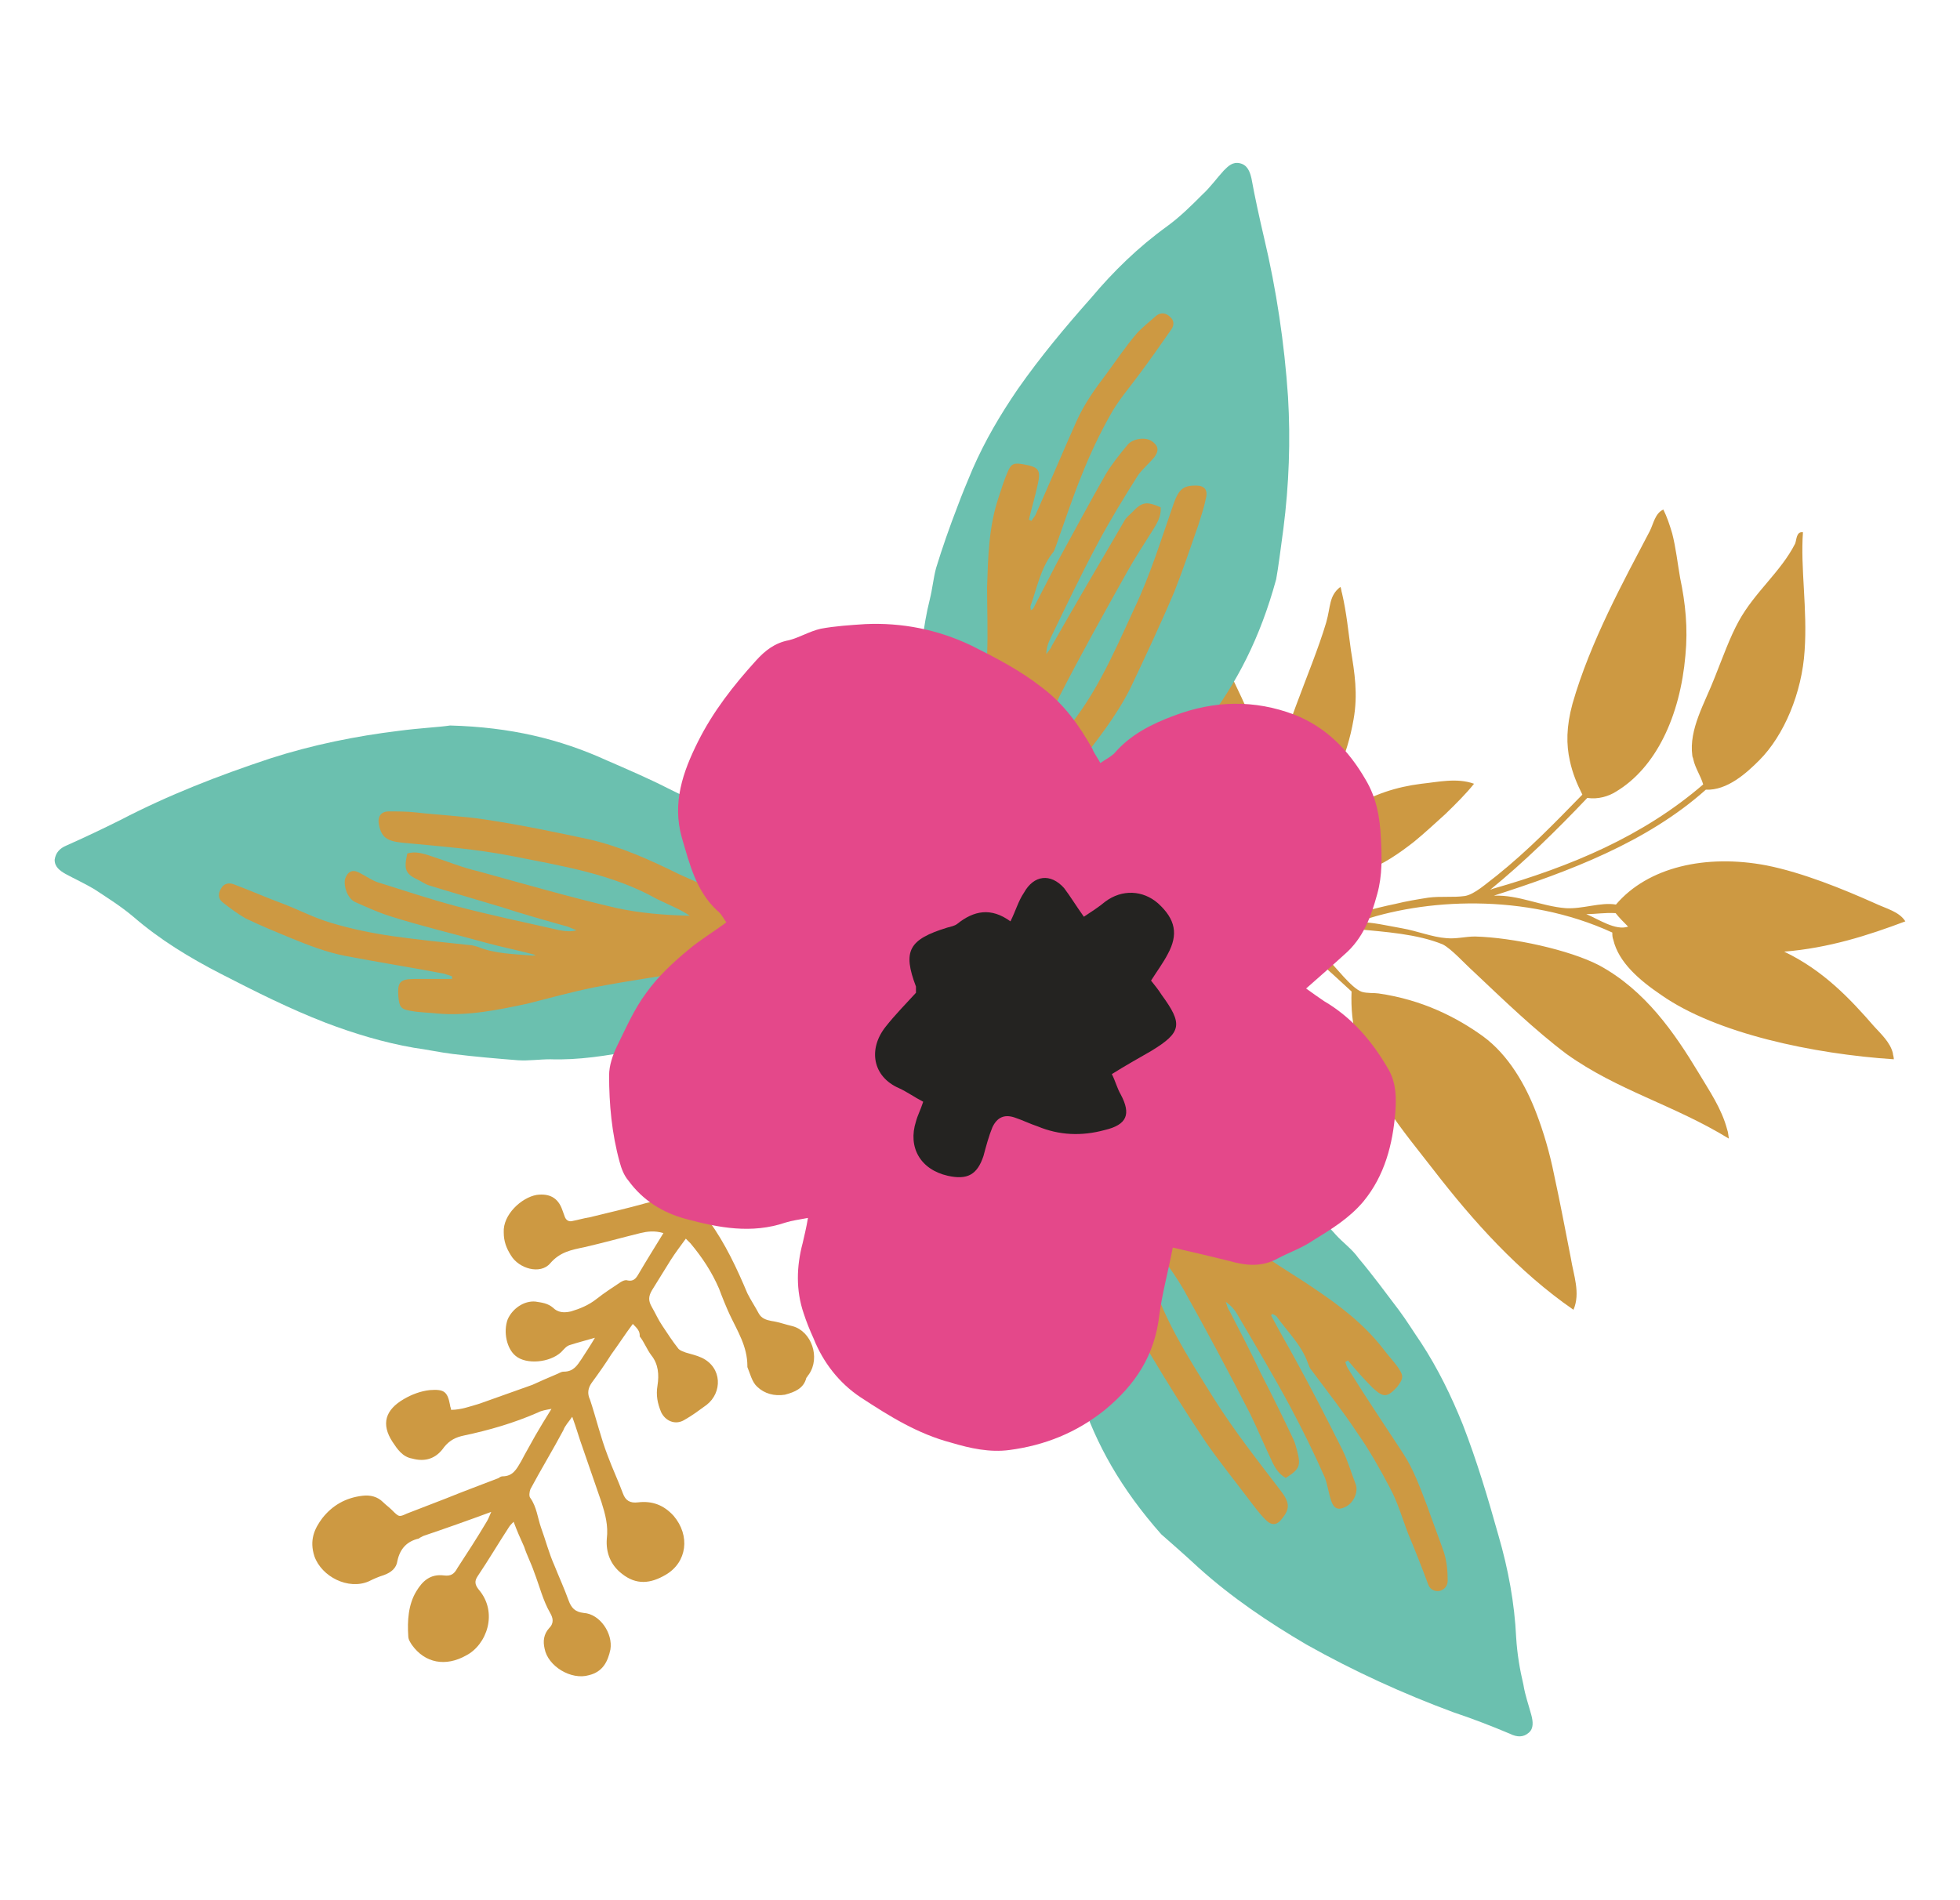 <svg xmlns="http://www.w3.org/2000/svg" xmlns:xlink="http://www.w3.org/1999/xlink" id="Calque_1" x="0px" y="0px" viewBox="0 0 595.3 577.2" style="enable-background:new 0 0 595.3 577.2;" xml:space="preserve"><style type="text/css">	.st0{fill:#CD9942;}	.st1{fill:#6BC0AF;}	.st2{fill:#E4488A;}	.st3{fill:#242321;}</style><g>	<path class="st0" d="M481.8,277.7c3.8,1.6,8.9,5.1,12.7,3.8c-1.4-1.4-2.7-2.7-3.8-4.1C487.5,277.2,484.8,277.7,481.8,277.7   M578.7,279.9c-11.4,4.3-23.3,8.1-36.8,9.2c11.9,5.7,20,14.3,27.3,22.7c2.2,2.4,4.9,4.9,5.7,8.1c0,0.5,0.3,1.1,0.3,1.9  c-24.4-1.6-53.9-7.8-70.6-19.5c-6.8-4.6-13-10-14.6-16.8c-0.3-0.8-0.3-1.4-0.3-2.2c-26.5-12.2-57.4-10.3-77.4-3.2  c4.6,0,8.9,1.1,13.5,1.9c4.6,0.8,9.2,2.7,13.5,3c3,0.3,5.7-0.5,8.7-0.5c11.6,0.3,28.7,4.1,37.6,8.7c14.1,7.6,23,20.6,30.3,32.7  c3.2,5.4,7,10.8,8.7,17.3c0.3,0.8,0.3,1.6,0.5,2.7c-16.8-10.3-33.8-14.6-49.3-25.7c-9.7-7.3-19.2-16.5-28.1-24.9  c-3-2.7-6.8-7-9.5-8.4c-7.8-3.2-17.6-3.8-25.7-4.6c-8.4-0.8-16.2-1.4-23,0.3c5.1,2.4,8.9,4.9,13.3,8.4c2.7,2.4,7.6,9.2,10.8,10.3  c1.6,0.5,3.8,0.3,5.1,0.5c13.3,1.9,23.8,7.3,31.7,13c7.8,5.7,13,14.9,16.2,23.3c2.2,5.7,4.1,12.2,5.4,18.7  c1.9,8.7,3.5,17.3,5.1,25.4c0.8,5.1,3,10.6,0.8,15.7c-16.8-11.6-30.6-27.1-42.5-42.5c-9.2-11.9-20-24.1-23.5-40.1  c-1.1-4.3-1.6-8.9-1.4-14.1c-3.5-3.2-7-6.5-11.1-10c-3.8-3-8.9-7.8-14.1-8.4c-2.7-0.3-7.6,1.4-10.8,2.4c-8.9,2.4-18.4,5.7-26.8,8.1  c-0.3-0.5-0.5-1.4-0.5-1.9c2.2-0.5,4.6-1.4,6.8-1.9c3.2-1.1,7.3-1.4,9.5-3c3.2-1.9,6.2-6.2,9.2-9.2c3-3.2,7.3-6.5,8.9-10.3  c3-7.3,0-14.3-1.1-20c-13-6.5-24.6-16.2-27.9-30c-1.1-4.1-1.1-8.4-0.5-13.3c0.5-3.8,2.2-8.1,3-12.7c0.8-4.1,0.5-8.4,2.7-11.4  c4.3,3.5,6.5,8.9,9.5,13.5c2.7,4.9,5.4,9.5,7.8,14.6s6,12.2,7.6,19.8c1.1,4.9,1.6,9.7,0.8,14.1c-0.3,1.1-1.1,2.4-1.1,3.8  c0,1.6,0.3,3.2,0.5,4.9c0.3,0.5,0.3,1.4,0.5,1.9c0.3,0.5,0.3,1.4,0.5,1.9c0.5,2.4,1.1,5.1,0.5,7.8c1.6-3,3.2-6.5,4.9-10  c-1.4-1.6-2.4-3.2-2.7-5.1c-0.3-1.6-0.5-3.5-0.3-5.7c1.9-16.8,11.9-36.5,16.5-52c1.4-4.9,0.8-8.1,4.3-10.8c0.3,0.5,0.3,1.4,0.5,1.9  c1.4,6,1.9,11.6,2.7,17.3c1.1,6.8,2.2,13.3,0.8,21.1c-1.9,11.1-6.8,22.2-13,28.4c-2.2,2.2-5.4,3.2-7.3,5.7c-3,4.6-3.8,10.6-7,14.1  c4.1-2.2,8.7-3.5,12.7-5.7c7.3-13.8,20-21.1,35.2-23c4.9-0.5,10.8-1.9,16,0c-2.4,3-5.4,6-8.7,9.2c-3,2.7-6.2,5.7-9.5,8.4  c-8.7,6.8-20.6,14.6-33.3,7.8c-5.1,2.4-11.4,3.5-16,7.3c-4.9,4.1-8.1,10-12.7,13.8c5.7-1.6,11.4-3.5,17.3-4.6  c6.5-1.1,13-0.3,19.5-1.1c6.2-0.8,13-3,19.5-4.3c3.2-0.8,6.8-1.4,10-1.9c3.8-0.5,7.6,0,11.1-0.5c3-0.5,6.5-3.8,9.7-6.2  c9.7-7.8,17.6-16,26-24.6c-1.6-3.2-3-6.5-3.8-10.3c-1.1-4.9-1.1-10.3,0.8-17.3c5.4-18.9,15.7-37.6,23.5-52.5  c1.1-2.2,1.6-5.4,4.1-6.5c1.1,2.2,1.9,4.6,2.7,7.3c1.1,4.3,1.6,8.9,2.4,13.5c1.6,7.6,2.4,15.2,1.6,23.5  c-1.6,18.4-8.9,34.1-21.1,41.4c-2.2,1.4-5.4,2.4-8.7,1.9c-9.5,10-19.2,19.5-29.5,27.9l0.8-0.3c23.8-6.8,45.7-16,63.9-31.7  c-0.8-2.7-2.4-4.9-3-7.6c0-0.3-0.3-0.8-0.3-1.1c-1.1-8.1,3.8-16,6.8-23.8c2.4-6,4.6-12.2,7.3-17.1c4.9-8.9,12.7-14.9,17.1-23.5  c0.5-1.1,0.3-3.8,2.4-3.5c-0.8,10.8,1.4,23.5,0.5,36c-0.8,12.7-6.2,25.7-13.8,33.3c-3.8,3.8-9.7,9.2-16.2,8.9  c-17.9,16-41.7,24.9-64.4,32.2c7.6-0.3,14.3,3.2,21.9,3.8c5.1,0.3,10.6-1.9,15.2-1.1c9.7-11.4,27.3-15.4,45.7-11.9  c11.1,2.2,23.5,7.3,32.7,11.4C573,276.1,576.8,276.9,578.7,279.9"></path>	<path class="st0" d="M192.2,402.2c-2.4,3.2-4.3,6.2-6.5,9.2c-1.9,3-3.8,5.7-6,8.7c-1.1,1.6-1.4,3.2-0.5,5.1  c1.9,5.7,3.2,11.4,5.4,17.1c1.4,3.8,3.2,7.6,4.6,11.4c0.8,2.2,2.2,3,4.6,2.7c4.3-0.5,7.8,0.8,10.8,4.1c5.1,6,4.1,14.1-2.4,17.9  c-4.6,2.7-8.9,3.2-13.3-0.3c-3.5-2.7-4.9-6.5-4.6-10.6c0.5-4.1-0.5-7.6-1.6-11.1c-1.9-5.4-3.8-11.1-5.7-16.5c-1.1-3-1.9-6-3.2-9.5  c-1.1,1.6-2.2,2.7-2.7,4.1c-3.2,6-6.8,11.9-10,17.9c-0.3,0.8-0.5,2.2,0,2.7c1.9,2.7,2.2,6,3.2,8.9c1.4,3.8,2.4,7.8,4.1,11.6  c1.4,3.5,3,7,4.3,10.6c0.8,2.2,1.9,3.5,4.6,3.8c4.9,0.3,8.9,6.2,8.1,11.1c-0.8,3.8-2.4,6.8-6.5,7.8c-5.4,1.6-12.5-2.7-13.5-8.1  c-0.5-2.2-0.3-4.3,1.4-6.2c1.6-1.6,1.1-3.2,0.3-4.6c-2.2-3.8-3.2-8.1-4.9-12.5c-0.8-2.4-2.2-5.1-3-7.6c-1.1-2.4-2.2-4.9-3.2-7.6  c-0.5,0.5-1.1,1.1-1.4,1.6c-3.2,4.9-6.2,10-9.5,14.9c-1.1,1.6-0.8,2.7,0.3,4.1c6,7,2.4,16.8-3.8,20c-6.2,3.5-12.5,2.4-16.5-3.2  c-0.5-0.8-1.1-1.6-1.1-2.7c-0.3-4.6,0-9.5,2.4-13.5c1.9-3.2,4.3-5.4,8.4-4.9c2.2,0.3,3.2-0.5,4.1-2.2c3-4.6,6-9.2,8.9-14.1  c0.5-0.8,0.8-1.6,1.4-3c-7.3,2.7-14.1,5.1-20.6,7.3c-0.5,0.3-1.1,0.5-1.4,0.8c-3.5,0.8-5.7,3-6.5,6.8c-0.3,2.2-1.9,3.5-4.1,4.3  c-1.6,0.5-3,1.1-4.6,1.9c-6.2,2.7-14.3-1.4-16.5-7.6c-1.6-4.9,0-8.4,2.4-11.6c3-3.8,7-6.2,12.2-6.8c2.4-0.3,4.6,0.3,6.2,1.9  c0.8,0.8,1.9,1.6,2.7,2.4c2.2,2.2,2.2,2.2,4.6,1.1c4.1-1.6,7.8-3,11.9-4.6c5.4-2.2,10.6-4.1,16-6.2c0.3-0.3,0.8-0.5,1.1-0.5  c3.2,0,4.3-2.2,5.7-4.6c1.4-2.7,3-5.4,4.3-7.8c1.4-2.4,3-5.1,4.9-8.1c-1.6,0.3-3,0.5-4.1,1.1c-7.3,3.2-14.9,5.4-22.5,7  c-2.4,0.5-4.3,1.4-6,3.5c-2.4,3.5-5.7,4.6-9.7,3.5c-3-0.5-4.6-3-6-5.1c-3.5-5.4-2.2-9.7,3.5-13c2.4-1.4,5.1-2.4,7.8-2.7  c4.3-0.3,5.4,0.3,6.2,4.6c0,0.5,0.3,0.8,0.3,1.4c3,0,6-1.1,8.7-1.9c5.4-1.9,10.6-3.8,16-5.7c2.4-1.1,4.9-2.2,7.3-3.2  c0.8-0.3,1.4-0.8,2.2-0.8c3,0,4.1-1.9,5.4-3.8c1.4-2.2,2.7-4.1,4.1-6.5c-2.7,0.8-5.1,1.4-7.6,2.2c-1.1,0.3-1.9,1.4-2.7,2.2  c-3.5,3.2-10.6,3.8-13.8,1.1c-2.7-2.2-3.8-7.3-2.4-11.1c1.4-3.2,4.9-5.7,8.4-5.4c1.9,0.3,3.8,0.5,5.4,1.9c1.4,1.4,3.2,1.6,5.4,1.1  c2.7-0.8,5.4-1.9,7.8-3.8c2.4-1.9,4.9-3.5,7.3-5.1c0.5-0.3,1.4-0.8,2.2-0.5c1.6,0.3,2.4-0.5,3.2-1.9c2.4-4.1,4.9-8.1,7.6-12.5  c-2.7-0.8-4.9-0.5-7,0c-5.7,1.4-11.4,3-17.1,4.3c-3.8,0.8-7.3,1.4-10.3,4.9c-3,3.5-9.5,1.6-11.9-2.4c-1.4-2.2-2.2-4.3-2.2-7  c-0.3-5.4,5.4-10.6,10-11.4c3.8-0.5,6.5,0.8,7.8,4.6c0.3,0.8,0.5,1.4,0.8,2.2c0.5,1.1,1.4,1.4,2.4,1.1c1.6-0.3,3.2-0.8,5.1-1.1  c5.7-1.4,11.4-2.7,17.1-4.3c3.5-0.8,7-1.9,10.8-2.7c3-0.5,4.9-2.4,6.5-4.6c4.1-5.7,8.1-11.4,11.9-17.1c2.7-3.8,5.4-7.3,8.1-11.1  c1.1-1.4,1.9-3,3-4.3c0.5-0.5,0.8-1.4,1.4-1.9c0.5-0.5,1.6-1.1,2.2-0.8c0.5,0.3,1.1,1.4,1.1,2.2c0.3,3.5-0.5,6.8-3,9.2  c-3.2,3.2-5.7,7.3-8.1,11.4c-1.6,3-3.5,6-5.7,8.7c-2.7,3.8-5.7,7.3-8.7,11.1c-1.9,2.4-2.2,2.7-0.3,5.4c4.9,6.8,8.4,14.3,11.6,21.9  c1.1,2.2,2.4,4.1,3.5,6.2c0.8,1.4,2.2,1.9,3.8,2.2c2.2,0.3,4.3,1.1,6.5,1.6c5.7,1.6,8.4,9.5,4.9,14.6c-0.3,0.3-0.5,0.8-0.8,1.1  c-0.8,3.2-3.5,4.3-6.5,5.1c-3.2,0.5-6.2-0.3-8.4-2.4c-1.6-1.4-2.2-4.1-3-6v-0.3c0-6-3-10.6-5.4-15.7c-1.1-2.4-2.2-5.1-3.2-7.8  c-2.2-5.1-5.1-9.5-8.7-13.8c-0.3-0.3-0.8-0.8-1.4-1.4c-1.6,2.2-3.2,4.3-4.6,6.5c-1.9,3-3.8,6.2-5.7,9.2c-1.1,1.9-1.1,3.2,0,5.1  c1.1,1.9,1.9,3.8,3.2,5.7c1.6,2.4,3,4.6,4.9,7c0.5,0.5,1.4,0.8,2.2,1.1c1.6,0.5,3.2,0.8,4.9,1.6c6.2,3,6.2,10.6,1.4,14.3  c-2.2,1.6-4.3,3.2-6.8,4.6c-2.7,1.6-5.7,0.3-7-2.4c-1.1-2.7-1.6-5.1-1.1-8.1c0.5-3.2,0.3-6.5-1.9-9.2c-1.4-1.9-2.2-4.1-3.5-5.7  C194.4,404.4,193.6,403.6,192.2,402.2z"></path>	<path class="st1" d="M16.6,261.2c0.3-2.2,1.6-3.5,3.5-4.3c5.4-2.4,11.1-5.1,16.5-7.8c14.6-7.6,29.8-13.5,45.5-18.7  c12.7-4.1,26-6.8,39.2-8.4c6-0.8,12.2-1.1,15.4-1.6c18.4,0.5,33.3,4.1,47.6,10.6c6.2,2.7,12.5,5.4,18.4,8.4  c9.2,4.6,18.4,8.9,27.3,14.3c9.7,6,20.3,11.1,30.3,16.5c6,3.2,11.6,6.8,17.6,10.3c3,1.6,6,3.2,8.9,4.9c3.5,1.9,3.8,6.8,0.5,8.9  c-0.5,0.5-1.6,0.8-2.2,0.5c-2.2-1.1-3.5,0-5.4,0.8c-3.2,1.1-6.2,2.4-9.5,3.2c-8.4,2.2-17.1,4.1-25.7,6.2c-6,1.6-11.9,3.5-17.9,5.4  c-6.8,1.9-13.8,3.8-20.8,5.7c-4.3,1.1-8.7,1.9-13,3c-8.4,1.6-17.1,3-25.7,2.7c-3.2,0-6.5,0.5-9.7,0.3c-6.5-0.5-13.3-1.1-19.8-1.9  c-4.1-0.5-8.1-1.4-11.9-1.9c-9.2-1.6-18.1-4.3-26.8-7.6c-11.1-4.3-21.4-9.5-31.9-14.9c-9.5-4.9-18.4-10.3-26.5-17.3  c-3.8-3.2-7.8-5.7-11.9-8.4c-2.7-1.6-5.7-3-8.7-4.6C18.2,264.5,16.6,263.4,16.6,261.2z"></path>	<path class="st0" d="M163,290.2c-5.1-1.4-10.3-2.4-15.4-3.8c-9.7-2.7-19.8-5.1-29.2-8.1c-3.5-1.1-7-2.7-10.6-4.3  c-2.2-1.1-3.5-4.6-3-7c0.8-2.2,2.2-3,4.3-1.9c2.2,1.1,4.3,2.7,6.5,3.2c7.6,2.4,15.2,4.9,23,7c10.3,2.7,20.8,4.9,31.4,7.3  c1.6,0.3,3.5,0.5,5.1,0c-0.8-0.3-1.9-0.8-2.7-1.1c-6.8-1.9-13.5-3.8-20.3-6c-7.3-2.2-14.6-4.3-21.7-6.5c-1.1-0.3-2.2-1.1-3.2-1.6  c-4.1-1.9-4.6-3.2-3.5-8.1c2.4-0.8,4.9,0,7.3,0.8c4.9,1.6,9.5,3.5,14.3,4.6c13.8,3.8,27.6,7.8,41.7,11.1c7.3,1.6,14.6,2.2,22.5,2.4  c-1.6-1.1-3.2-1.9-4.9-2.7c-1.6-0.8-3.5-1.6-5.1-2.4c-13.5-7.6-28.7-10-43.8-13c-11.1-2.2-22.2-3-33.6-4.1c-4.6-0.5-6.2-1.6-7-5.4  c-0.5-2.4,0.5-4.1,3-4.1c2.7,0,5.4,0,8.1,0.3c7,0.8,14.3,1.1,21.4,2.2c10.6,1.6,21.1,3.8,31.4,6c9.5,2.2,18.4,6.2,27.3,10.6  c3.5,1.6,7,3,10.3,4.9c1.6,0.8,3,1.6,4.6,2.7c5.1,4.1,10.8,6.5,17.3,7.6c3.8,0.5,6,3.2,5.7,6.5c-0.5,3.8-3.2,5.7-7,5.7  s-7.8,0.3-11.6,0.5c-2.4,0.3-4.9,0.3-7.3,0.5c-1.1,0-2.4,0-3.5,0.3c-11.6,1.9-23.3,3.5-34.6,5.7c-6.8,1.4-13.3,3.2-20,4.9  c-8.9,1.9-18.1,3.8-27.3,3c-2.7-0.3-5.4-0.3-8.1-0.8c-3-0.5-3.5-1.1-3.8-4.3c-0.3-4.3,0.3-5.4,4.9-5.4c3.8,0,7.6,0,11.4,0  c0-0.3,0-0.5,0-0.8c-0.8-0.3-1.6-0.5-2.4-0.8c-10-1.9-20-3.5-30-5.4c-5.7-1.1-11.1-3.2-16.5-5.4c-4.6-1.9-9.2-3.8-13.8-6  c-2.4-1.4-4.6-3-7-4.9c-1.4-1.1-1.4-2.7-0.5-4.1c0.8-1.6,2.4-1.9,3.8-1.4c5.1,1.9,10,4.1,15.2,6c4.9,1.9,9.5,4.3,14.3,5.7  c6.2,1.9,12.7,3.2,18.9,4.1c7.8,1.1,15.7,1.9,23.3,2.7c0.8,0,1.6,0.3,2.4,0.5c5.4,2.2,11.1,2.2,16.8,2.7c0.5,0,1.1-0.3,1.6-0.3  L163,290.2z"></path>	<path class="st1" d="M352.7,466.1c-12.2-13.8-19.8-27.3-24.6-42c-2.2-6.5-4.6-12.7-6.5-19.2c-3-9.7-6.2-19.5-8.1-29.8  c-2.2-11.4-5.7-22.2-8.4-33.6c-1.6-6.5-3-13.3-4.3-19.8c-0.8-3.2-1.6-6.5-2.7-9.7c-1.1-3.8,2.4-7.3,6.2-6.5  c0.8,0.3,1.6,0.8,1.9,1.4c0.5,2.2,2.4,2.7,4.1,3.5c3,1.4,6.2,3,8.9,4.9c7.3,4.9,14.6,9.7,21.9,14.6c5.1,3.2,10.8,6.2,16,9.5  c6.2,3.8,12.2,7.6,18.1,11.4c3.8,2.4,7.3,4.9,11.1,7.6c7,5.1,13.8,10.3,19.5,16.8c2.2,2.4,4.9,4.3,6.8,7  c4.3,5.1,8.1,10.3,12.2,15.7c2.4,3.2,4.6,6.8,6.8,10c5.1,7.8,9.2,16.2,12.7,24.9c4.3,11.1,7.6,22.2,10.8,33.6  c3,10.3,4.9,20.6,5.4,31.1c0.3,4.9,1.1,9.7,2.2,14.3c0.5,3.2,1.6,6.2,2.4,9.2c0.5,1.9,0.8,4.1-0.8,5.4c-1.6,1.4-3.5,1.4-5.7,0.3  c-5.7-2.4-11.4-4.6-17.1-6.5c-15.4-5.7-30.3-12.5-44.7-20.6c-11.6-6.8-22.7-14.3-32.7-23.3C359.8,472.3,355.2,468.3,352.7,466.1z"></path>	<path class="st0" d="M386,399.5c2.4,4.6,5.1,9.2,7.6,13.8c4.9,8.9,9.5,17.9,14.1,27.1c1.6,3.2,2.7,7,4.1,10.6  c0.8,2.4-0.8,5.7-3.2,6.8c-2.2,1.1-3.5,0.5-4.3-1.9s-1.1-4.9-1.9-7c-3.2-7.3-6.8-14.6-10.6-21.7c-5.1-9.5-10.6-18.7-16-27.9  c-0.8-1.4-1.9-2.7-3.5-3.8c0.3,0.8,0.5,1.9,1.1,2.7c3.2,6.2,6.5,12.5,9.5,18.9c3.5,6.8,6.8,13.5,10,20.3c0.5,1.1,0.8,2.4,1.1,3.5  c1.1,4.3,0.8,5.4-3.5,8.1c-2.4-1.4-3.5-3.5-4.6-6c-2.2-4.6-4.1-9.2-6.2-13.5c-6.5-12.7-13.3-25.4-20.3-37.9  c-3.8-6.5-8.4-12.2-13.5-18.1c0.3,1.9,0.8,3.5,1.1,5.4c0.5,1.9,1.1,3.5,1.6,5.4c3.8,15.2,12.2,27.9,20.3,40.9  c6,9.5,13,18.4,19.8,27.3c3,3.8,3.2,5.7,0.8,8.7c-1.6,2.2-3.2,2.4-5.1,0.5c-1.9-1.9-3.5-4.1-5.1-6.2c-4.3-5.7-8.9-11.4-13-17.3  c-6-8.9-11.6-17.9-17.1-27.1c-4.9-8.4-7.8-17.9-10.8-27.1c-1.1-3.5-2.4-7.3-3.5-10.8c-0.5-1.6-0.8-3.5-1.1-5.1  c-0.5-6.5-2.7-12.5-6.2-17.9c-2.2-3.2-1.6-6.5,1.1-8.7c3-2.2,6.5-1.6,8.9,1.4c2.7,3,5.4,5.4,8.4,8.1c1.6,1.6,3.5,3.2,5.4,4.9  c0.8,0.8,1.6,1.9,2.7,2.4c9.2,7.3,18.4,14.6,27.9,21.7c5.4,4.1,11.6,7.6,17.1,11.4c7.6,5.1,14.9,10.6,20.8,18.1  c1.6,2.2,3.5,4.1,4.9,6.2c1.6,2.4,1.4,3.2-0.5,5.7c-3,3.2-4.1,3.2-7.3,0.3c-2.7-2.7-5.1-5.4-7.6-8.4l-0.8,0.5  c0.3,0.8,0.5,1.6,1.1,2.4c5.4,8.7,11.1,17.1,16.5,25.4c3.2,4.9,5.1,10.3,7.3,16c1.6,4.6,3.5,9.5,5.1,14.1c0.8,2.7,1.1,5.4,1.1,8.4  c0,1.6-0.8,2.7-2.4,3.2c-1.6,0.3-3-0.5-3.5-1.9c-1.9-5.1-3.8-10-6-15.2c-1.9-4.9-3.2-9.7-5.7-14.3c-3-5.7-6.2-11.4-10-16.8  c-4.3-6.5-9.2-12.7-13.8-18.9c-0.5-0.5-0.8-1.4-1.1-2.2c-1.9-5.4-6.2-9.5-9.5-14.1c-0.3-0.3-0.8-0.5-1.4-0.8V399.5z"></path>	<path class="st1" d="M280.5,305.1c-0.3-0.5-0.3-1.9,0-2.2c1.6-1.6,0.8-3.5,0.5-5.4c-0.5-3.2-0.8-6.8-0.8-10c0-8.9,0.3-17.6,0-26.3  c0-6.2-0.8-12.5-0.8-18.7c-0.3-7.3-0.5-14.3-0.5-21.4c0-4.3,0-8.9,0.3-13.3c0.3-8.7,1.1-17.3,3.2-25.7c0.8-3.2,1.1-6.5,1.9-9.5  c1.9-6.2,4.1-12.5,6.5-18.7c1.4-3.8,3-7.6,4.6-11.4c3.8-8.7,8.4-16.5,13.8-24.4c6.8-9.7,14.3-18.7,22.2-27.6  c6.8-8.1,14.3-15.4,23-21.7c4.1-3,7.3-6.2,10.8-9.7c2.4-2.2,4.3-4.9,6.5-7.3c1.4-1.4,2.7-2.7,4.9-2.2c2.2,0.5,3,2.4,3.5,4.6  c1.1,6,2.4,11.9,3.8,17.9c3.8,16,6.2,32.2,7.3,48.4c0.8,13.3,0.3,26.8-1.4,40.1c-0.8,6-1.6,12.2-2.2,15.4  c-4.9,17.9-11.9,31.4-21.4,43.8c-4.1,5.4-8.1,10.8-12.5,16c-6.8,7.8-13,16-20.3,23.3c-8.1,8.1-15.4,17.1-23.3,25.4  c-4.6,4.9-9.5,9.7-14.1,14.6c-2.4,2.4-4.6,5.1-6.8,7.6C286.7,309.7,281.8,308.9,280.5,305.1z"></path>	<path class="st0" d="M313.8,184.9c2.4-4.6,4.9-9.5,7.3-14.1c4.9-8.9,9.7-17.9,14.6-26.5c1.9-3.2,4.3-6.2,6.8-9.2  c1.6-1.9,5.4-2.4,7.3-1.1s2.4,2.7,0.8,4.9c-1.6,1.9-3.5,3.5-4.9,5.4c-4.3,6.8-8.4,13.5-12.2,20.6c-5.1,9.5-9.7,19.2-14.3,28.7  c-0.8,1.6-1.4,3.2-1.4,5.1c0.5-0.8,1.4-1.6,1.6-2.4c3.5-6.2,7-12.2,10.6-18.4c3.8-6.5,7.6-13,11.4-19.5c0.5-1.1,1.6-1.9,2.4-2.7  c3-3.2,4.3-3.5,8.7-1.6c0.3,2.7-1.1,4.9-2.4,7c-2.7,4.3-5.4,8.4-7.8,12.7c-7,12.5-14.1,25.2-20.6,37.9c-3.2,6.5-5.7,13.8-7.8,21.1  c1.4-1.4,2.7-2.7,3.8-4.1c1.4-1.4,2.4-3,3.8-4.3c10.6-11.4,16.5-25.4,23-39.5c4.9-10.3,8.1-20.8,11.9-31.7c1.6-4.6,3-5.7,6.8-5.7  c2.7,0,3.8,1.4,3,4.1c-0.5,2.7-1.4,5.1-2.2,7.8c-2.4,6.8-4.6,13.5-7.3,20.3c-4.1,9.7-8.7,19.5-13.3,29.2  c-4.3,8.7-10.6,16.5-16.5,24.1c-2.4,3-4.6,6-7,8.9c-1.1,1.4-2.4,2.7-3.8,3.8c-5.1,4.1-8.9,9.2-11.4,15.2c-1.4,3.5-4.6,5.1-7.6,3.8  c-3.5-1.4-4.9-4.6-4.1-8.1c1.1-3.8,1.6-7.6,2.2-11.6c0.5-2.4,0.8-4.9,1.1-7.3c0.3-1.1,0.5-2.4,0.8-3.5c0.8-11.6,1.9-23.3,2.7-35.2  c0.3-6.8,0-13.8,0-20.6c0.3-9.2,0.5-18.4,3.5-27.3c0.8-2.4,1.6-5.1,2.7-7.6c1.1-2.7,1.9-3,5.1-2.4c4.3,0.8,5.1,1.6,4.1,6  c-0.8,3.8-1.9,7.3-2.7,10.8c0.3,0,0.5,0.3,0.8,0.3c0.5-0.8,1.1-1.4,1.4-2.2c4.1-9.2,8.1-18.7,12.2-27.9c2.4-5.4,5.7-10,9.2-14.6  c3-4.1,5.7-8.1,8.9-11.9c1.9-2.2,4.1-3.8,6.2-5.7c1.4-1.1,3-0.8,4.1,0.3c1.4,1.1,1.4,2.7,0.3,4.1c-3,4.3-6.2,8.9-9.5,13.3  c-3,4.1-6.5,8.1-8.9,12.5c-3.2,5.7-6,11.6-8.4,17.6c-3,7.3-5.4,14.6-8.1,22.2c-0.3,0.8-0.5,1.6-1.1,2.2c-3.5,4.6-4.6,10.3-6.5,15.7  c-0.3,0.5,0,1.1,0,1.6L313.8,184.9z"></path>	<path class="st2" d="M190.9,358.7c-1.4-1.6-2.2-3.8-2.7-5.7c-2.4-8.7-3.2-17.6-3.2-26.3c0-3,1.1-6.2,2.4-8.9  c2.7-5.4,5.1-11.1,8.9-16.2c3.5-4.9,8.1-9.2,12.7-13c3.5-3,7.6-5.4,11.6-8.4c-0.8-1.1-1.6-2.7-2.7-3.5c-6.5-6-8.4-14.1-10.8-22.2  c-3-10.6,0.3-20,4.9-29.2c4.6-9.2,10.8-17.1,17.6-24.6c2.7-3,5.7-5.4,10-6.2c3.2-0.8,6.2-2.7,9.7-3.5c4.3-0.8,8.9-1.1,13.5-1.4  c11.1-0.5,21.9,1.6,32.2,6.5c7.6,3.8,14.9,7.6,21.4,12.7c6.8,5.1,11.4,11.6,15.4,18.7c0.5,1.4,1.4,2.4,2.4,4.3  c1.6-1.1,3.2-1.9,4.3-3c4.9-5.7,11.4-8.9,18.1-11.4c12.2-4.6,24.4-4.9,36.5-0.3c9.7,3.8,16.5,10.8,21.7,19.8  c3.2,5.4,4.3,11.1,4.6,17.6c0.3,5.7,0.5,11.4-1.1,17.1c-1.9,7-4.3,13.5-10,18.4c-3.5,3.2-7.3,6.5-11.6,10.3  c2.2,1.6,3.8,2.7,5.4,3.8c8.7,5.1,14.9,12.5,19.8,21.1c2.2,4.1,2.2,8.4,1.9,12.7c-0.8,9.7-3.2,19.2-9.7,27.1  c-4.3,5.1-9.7,8.4-15.4,11.9c-3.2,2.2-7,3.5-10.6,5.4c-4.9,2.7-9.7,2.2-14.6,0.8c-5.7-1.4-11.1-2.7-17.3-4.1  c-1.4,7.3-3.2,13.8-4.1,20.6c-1.4,12.2-7.3,21.1-16.5,28.7c-8.7,7-18.4,10.8-29,12.2c-6,0.8-11.9-0.5-17.6-2.2  c-10.3-2.7-18.9-8.1-27.6-13.8c-6.5-4.3-11.4-10.6-14.3-17.9c-1.1-2.4-2.2-5.1-3-7.6c-2.4-7-2.2-14.3-0.3-21.4  c0.5-2.2,1.1-4.6,1.6-7.6c-2.7,0.5-4.9,0.8-6.8,1.4c-10.3,3.5-20.3,1.6-30.3-1.1C201.2,368.4,195.2,364.6,190.9,358.7z"></path>	<path class="st3" d="M329.2,278.5c2.4-1.6,4.6-3,6.5-4.6c5.1-3.8,11.4-3.5,16,0.5c5.4,4.9,6.2,9.5,3,15.4c-1.4,2.7-3.2,5.1-5.1,8.1  c1.1,1.4,2.2,2.7,3.2,4.3c6.5,8.9,6.2,11.4-3.2,17.1c-3.8,2.2-7.6,4.3-11.9,7c1.1,2.2,1.6,4.3,2.7,6.2c3.2,6,1.9,9.2-4.9,10.8  c-7,1.9-13.8,1.6-20.3-1.1c-2.4-0.8-4.6-1.9-7-2.7c-3.2-1.1-5.4,0-6.8,3c-1.1,2.7-1.9,5.7-2.7,8.7c-1.9,5.7-4.9,7.3-10.8,6  c-8.4-1.9-12.2-8.7-9.7-16.5c0.5-1.9,1.4-3.5,2.2-6c-2.7-1.4-4.9-3-7.3-4.1c-8.1-3.5-9.5-11.9-4.1-18.7c3-3.8,6.2-7,9.2-10.3  c0-0.8,0-1.4,0-1.9c-4.1-10.8-2.2-14.3,9.5-17.9c1.1-0.3,2.2-0.5,3-1.1c5.1-4.1,10.3-5.1,16.2-0.8c1.6-3.2,2.4-6.2,4.1-8.7  c3-5.4,8.1-6,12.2-1.4C325.1,272.3,326.7,275,329.2,278.5z"></path></g></svg>
